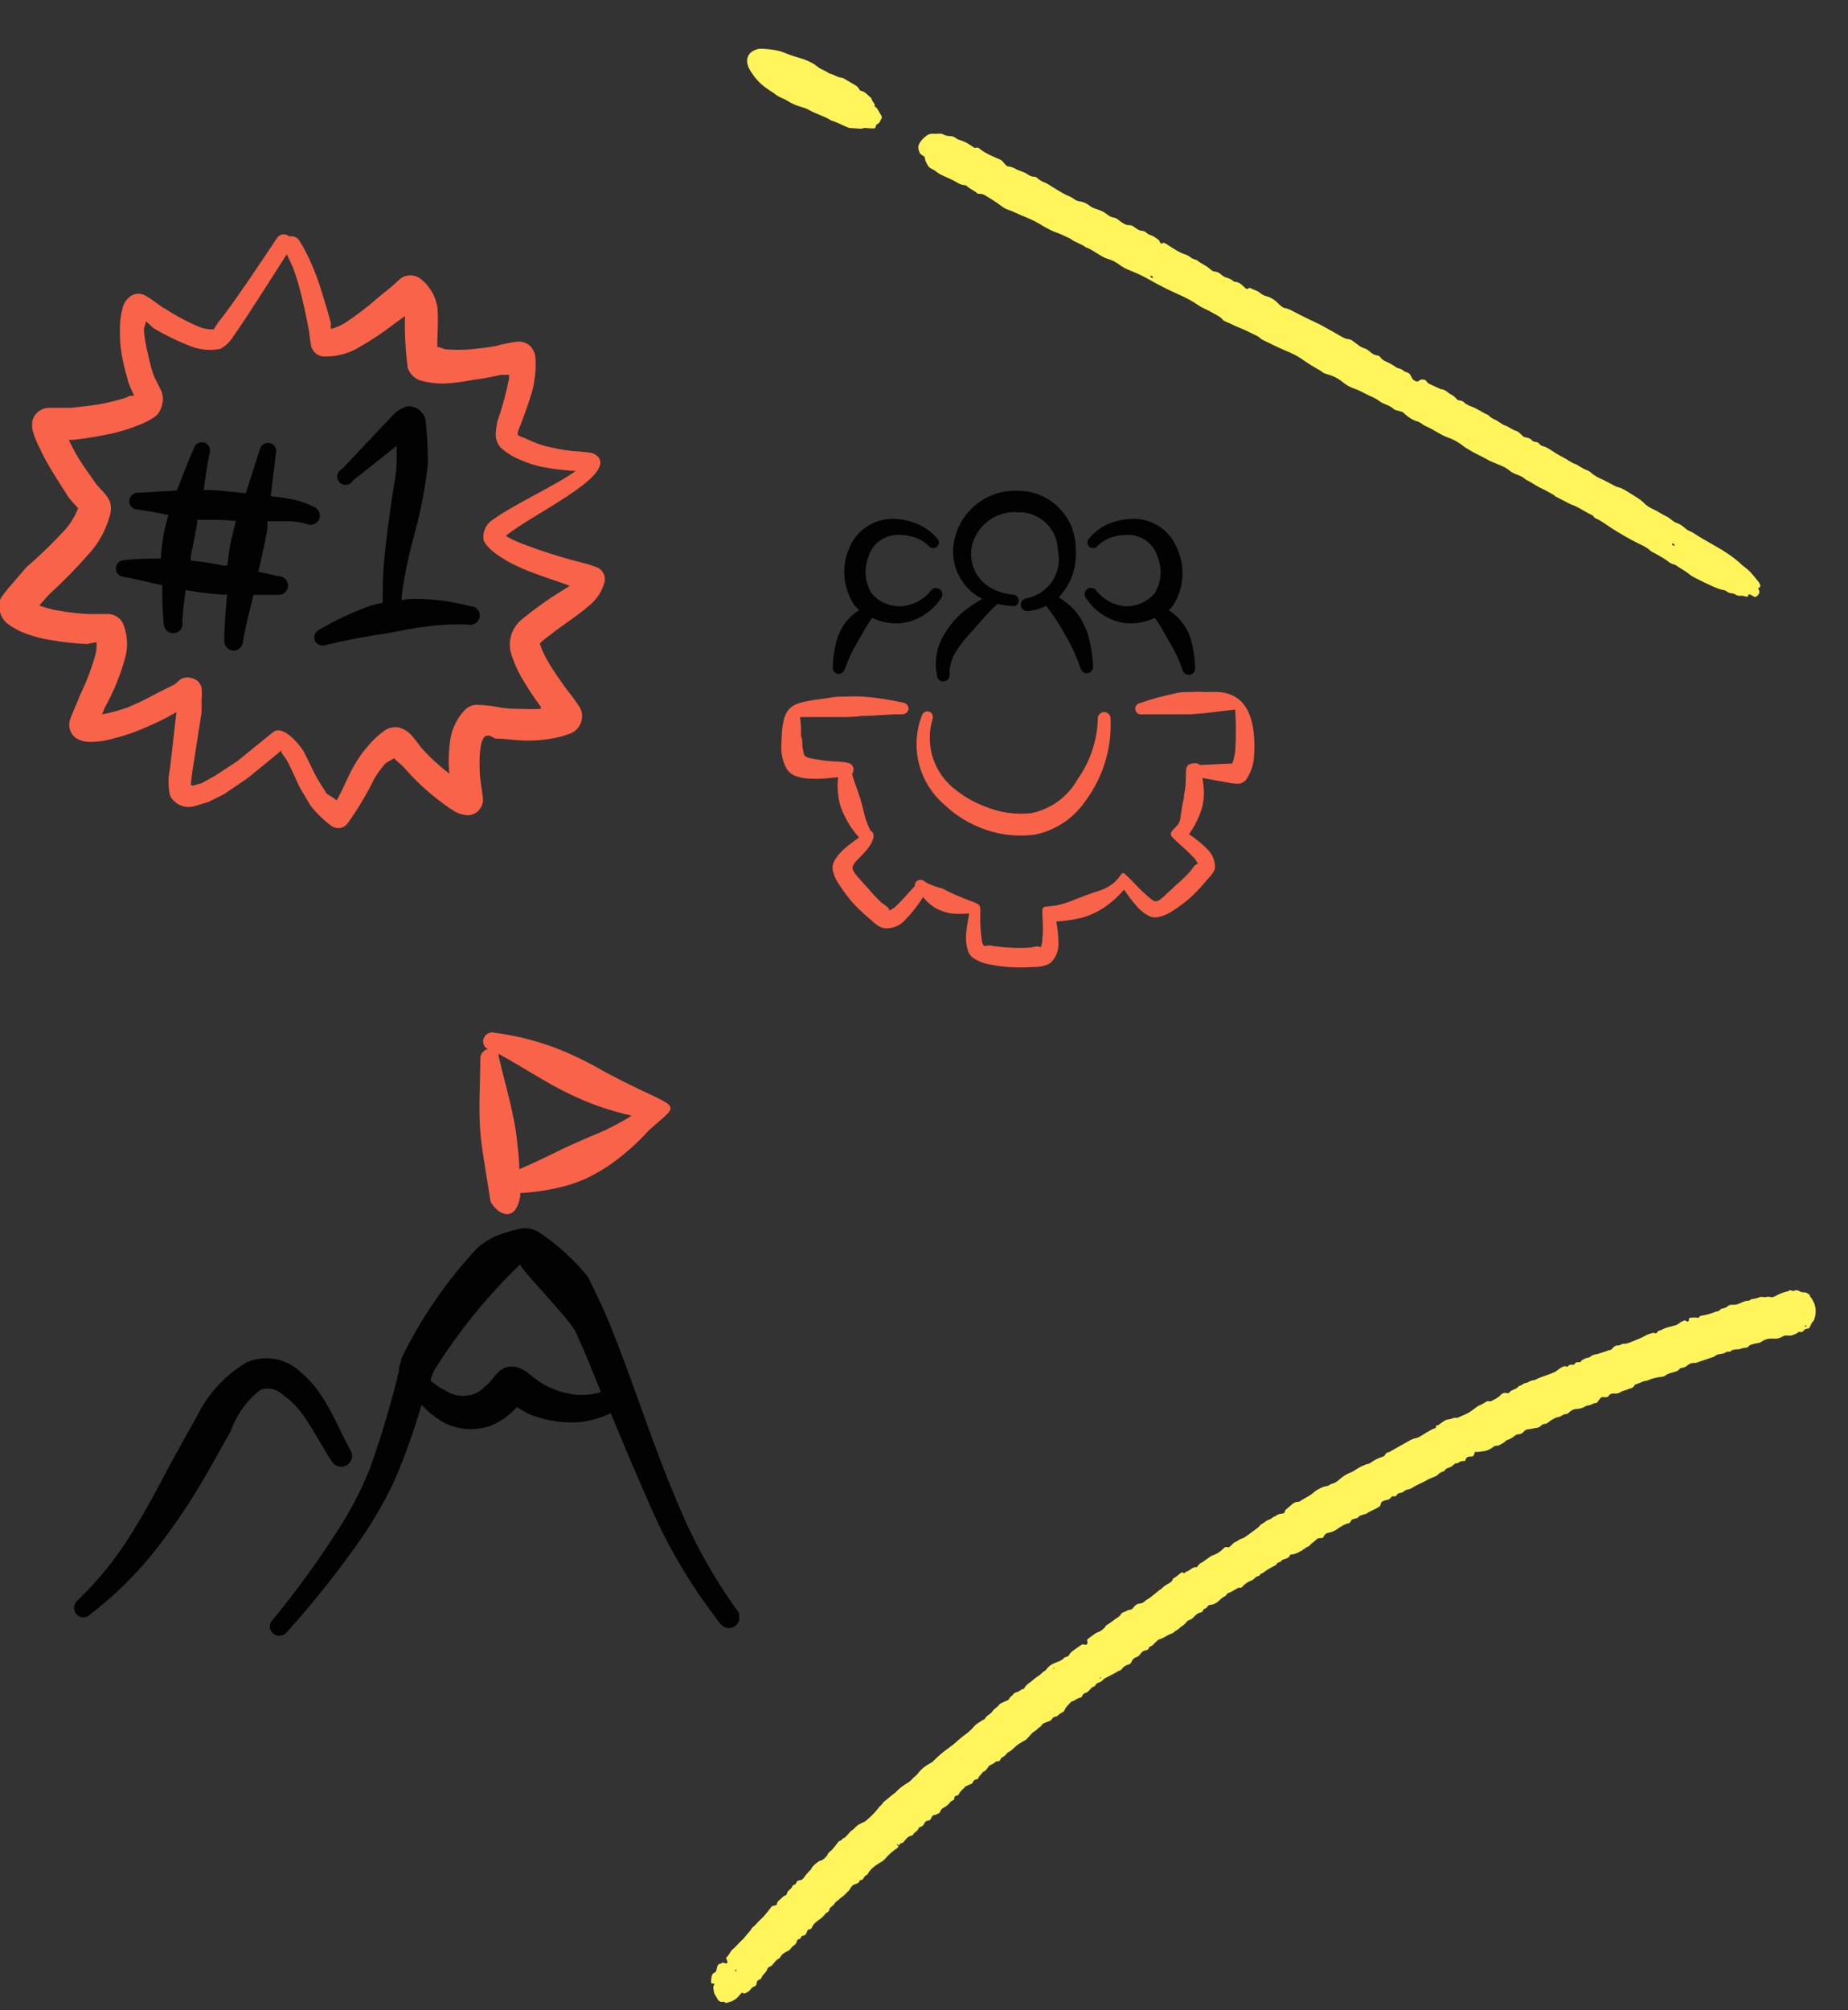 <?xml version="1.0" encoding="UTF-8"?> <svg xmlns="http://www.w3.org/2000/svg" width="275" height="299" viewBox="0 0 275 299" fill="none"><rect x="0" y="0" width="275" height="299" fill="#333333" stroke="none"/><g clip-path="url(#clip0_1653_963)"><path d="M194.252 230.402C194.252 230.402 194.227 230.385 194.208 230.38L194.245 230.39L194.252 230.402Z" fill="#FFF55A"></path><path d="M269.372 192.714C269.115 192.405 268.793 192.229 268.396 192.222C268.249 192.213 268.103 192.234 267.964 192.157C267.837 192.073 267.7 192.026 267.556 191.967C267.368 191.887 267.197 191.891 267.02 191.993C266.961 192.028 266.87 192.033 266.802 192.025C266.66 191.997 266.514 191.908 266.38 191.922C266.247 191.936 266.121 192.072 265.975 192.093C265.372 192.221 264.824 192.443 264.285 192.738C264.026 192.888 263.71 193.023 263.417 192.924C263.061 192.799 262.744 193.014 262.416 192.936C262.006 192.826 261.683 193.028 261.335 193.135C260.987 193.241 260.56 193.157 260.293 193.484C259.856 193.437 259.482 193.606 259.107 193.776C258.697 193.965 258.285 194.124 257.799 194.074C257.547 194.046 257.272 194.142 257.063 194.326C256.854 194.509 256.603 194.592 256.343 194.632C256.228 194.651 256.101 194.677 256.039 194.76C255.85 194.979 255.65 195.095 255.362 195.088C254.672 195.392 253.932 195.583 253.189 195.713C253.043 195.734 252.888 195.792 252.824 195.955C252.788 196.054 252.739 196.051 252.657 196.02C252.285 195.92 251.911 196.009 251.544 196.001C251.404 196.003 251.344 196.117 251.324 196.301C251.327 196.551 251.18 196.652 250.984 196.529C250.845 196.452 250.741 196.354 250.581 196.431C250.392 196.54 250.138 196.592 249.995 196.753C249.886 196.864 249.748 196.897 249.643 196.988C249.48 197.114 249.316 197.13 249.142 197.183C248.493 197.369 247.809 197.465 247.22 197.836C247.161 197.87 247.077 197.888 247.004 197.898C246.791 197.911 246.683 198.052 246.578 198.223C246.517 198.337 246.401 198.325 246.277 198.302C246.172 198.284 246.047 198.23 245.957 198.266C245.598 198.38 245.217 198.457 244.899 198.641C244.209 199.055 243.461 199.314 242.733 199.608C242.352 199.765 241.97 199.923 241.529 199.894C241.4 199.89 241.247 199.978 241.117 200.053C241.011 200.115 240.914 200.139 240.798 200.127C240.41 200.084 240.156 200.325 239.939 200.576C239.848 200.691 239.781 200.793 239.598 200.804C239.325 200.821 239.102 200.981 238.855 201.044C238.357 201.19 237.863 201.397 237.33 201.484C237.082 201.517 236.834 201.66 236.642 201.818C236.386 202.029 236.044 201.928 235.793 202.12C235.636 202.257 235.342 202.238 235.279 202.511C235.269 202.548 235.156 202.598 235.102 202.613C234.919 202.624 234.73 202.623 234.547 202.634C234.461 202.731 234.387 202.821 234.306 202.899C234.254 202.945 234.185 203.016 234.117 203.008C233.823 202.989 233.52 202.928 233.314 203.252C233.292 203.296 233.158 203.31 233.107 203.277C232.873 203.144 232.666 203.248 232.47 203.345C232.281 203.454 232.08 203.57 231.893 203.71C231.706 203.849 231.545 204.006 231.33 204.098C230.812 204.318 230.287 204.527 229.742 204.7C229.382 204.813 229.036 204.95 228.692 205.118C228.526 205.213 228.343 205.303 228.16 205.314C227.685 205.337 227.348 205.736 226.878 205.739C226.583 205.91 226.315 206.127 225.977 206.197C225.66 206.71 224.948 206.649 224.598 207.135C224.491 207.275 224.244 207.229 224.064 207.191C223.817 207.145 223.621 207.242 223.434 207.382C223.375 207.416 223.318 207.48 223.273 207.538C222.906 207.939 222.411 208.145 221.944 208.399C221.849 208.454 221.711 208.487 221.623 208.443C221.423 208.37 221.256 208.435 221.097 208.542C220.78 208.756 220.455 208.929 220.097 209.072C219.96 209.135 219.837 209.222 219.714 209.309C218.615 210.132 218.563 210.178 217.484 210.628C217.181 210.756 216.896 210.999 216.522 210.869C216.131 210.984 215.736 211.118 215.312 211.174C215.209 211.186 215.103 211.247 214.997 211.309C214.796 211.424 214.627 211.569 214.427 211.685C214.202 211.814 214.06 212.085 213.738 212.019C213.738 212.019 213.703 212.15 213.688 212.206C213.668 212.28 213.676 212.402 213.645 212.404C212.813 212.68 212.123 213.203 211.368 213.64C211.179 213.749 210.966 213.871 210.748 213.903C210.247 213.988 209.821 214.233 209.396 214.479C208.511 214.99 207.619 215.489 206.738 215.982C206.41 216.014 206.183 216.193 206.054 216.487C206.022 216.569 205.892 216.644 205.784 216.675C205.088 216.887 204.454 217.206 203.869 217.639C203.775 217.693 203.656 217.761 203.565 217.767C203.369 217.754 203.21 217.861 203.043 217.926C202.476 218.144 201.957 218.444 201.464 218.791C201.306 218.898 201.146 218.975 200.96 219.035C200.364 219.284 199.816 219.617 199.341 220.048C198.999 220.356 198.642 220.609 198.184 220.716C197.973 220.759 197.794 220.941 197.597 221.008C197.387 221.082 197.149 221.078 196.935 221.17C196.41 221.379 195.893 221.629 195.482 222.008C194.844 222.566 194.062 222.875 193.388 223.343C193.329 223.378 193.244 223.395 193.184 223.398C192.779 223.38 192.472 223.557 192.178 223.838C191.918 224.097 191.608 224.324 191.324 224.567C191.265 224.601 191.265 224.711 191.238 224.774C191.19 224.88 191.134 224.975 191.079 225.07C190.971 225.101 190.851 225.139 190.748 225.151C190.408 225.19 190.075 225.24 189.83 225.524C189.429 225.566 189.214 225.958 188.841 226.047C188.564 226.113 188.384 226.264 188.168 226.436C187.929 226.621 187.64 226.694 187.448 226.962C187.302 227.172 187.061 227.327 186.85 227.48C186.4 227.819 185.932 228.152 185.482 228.491C185.259 228.651 185.042 228.792 184.783 228.862C184.386 228.966 184.102 229.319 183.686 229.417C183.473 229.619 183.254 229.84 183.04 230.042C182.988 230.088 182.91 230.117 182.858 230.163C182.34 230.084 182.333 230.072 182.05 230.346C181.613 230.787 181.12 231.135 180.539 231.328C180.246 231.419 180.006 231.605 179.76 231.778C179.514 231.952 179.275 232.137 179.029 232.311C178.87 232.418 178.684 232.478 178.545 232.59C178.376 232.735 178.254 232.931 178.117 233.104C177.612 233.129 177.63 233.134 177.184 233.423C176.966 233.565 176.757 233.748 176.485 233.795C176.45 233.815 176.396 233.831 176.391 233.849C176.264 234.175 176.102 233.922 175.902 233.848C175.467 234.131 175.077 234.545 174.567 234.808C174.543 234.822 174.528 234.877 174.518 234.915C174.444 235.194 174.233 235.347 173.997 235.484C173.607 235.708 173.192 235.917 172.896 236.276C172.137 236.762 171.513 237.453 170.722 237.91C170.592 237.985 170.462 238.059 170.36 238.182C170.141 238.403 169.884 238.503 169.568 238.529C169.191 238.557 168.871 238.821 168.646 239.14C168.478 239.394 168.262 239.456 167.976 239.479C167.77 239.504 167.598 239.697 167.387 239.741C167.152 239.797 166.968 239.888 166.827 240.08C166.726 240.232 166.609 240.41 166.455 240.499C165.936 240.799 165.498 241.24 164.978 241.54C164.459 241.84 164.609 241.801 164.473 241.974C164.167 242.371 163.788 242.669 163.29 242.815C163.158 242.859 163.023 242.953 162.9 243.039C162.566 243.279 162.227 243.538 161.894 243.778C161.747 243.878 161.749 244.019 161.808 244.174C161.828 244.209 161.848 244.245 161.838 244.282C161.863 244.488 161.727 244.661 161.531 244.649C161.346 244.629 161.167 244.591 161.05 244.58C160.78 244.767 160.563 244.908 160.34 245.068C160.042 245.288 159.718 245.49 159.434 245.734C159.265 245.878 159.149 246.087 159.02 246.271C158.838 246.502 158.51 246.424 158.326 246.625C157.983 247.012 157.497 247.151 157.049 247.33C156.411 247.589 156.182 247.737 155.714 248.29C155.64 248.38 155.58 248.494 155.479 248.536C155.092 248.712 154.878 249.104 154.505 249.303C154.151 249.508 153.844 249.795 153.524 250.058C153.152 250.368 152.713 250.59 152.471 251.044C152.416 251.139 152.3 251.237 152.215 251.255C151.894 251.298 151.71 251.578 151.427 251.662C151.176 251.745 150.875 251.824 150.754 252.051C150.61 252.292 150.314 252.352 150.226 252.608C150.167 252.752 150.077 252.867 149.921 252.926C149.641 253.04 149.368 253.166 149.094 253.293C148.964 253.368 148.791 253.421 148.718 253.541C148.438 253.955 147.948 254.143 147.674 254.569C147.384 255.02 146.788 255.16 146.55 255.675C146.489 255.789 146.361 255.784 146.266 255.839C145.796 256.142 145.275 256.411 144.91 256.842C144.54 257.292 144.122 257.659 143.665 257.986C143.08 258.418 142.546 258.884 142.007 259.368C141.926 259.446 141.839 259.513 141.739 259.586C140.253 260.665 139.909 260.942 138.784 262.048C138.646 262.19 138.472 262.243 138.307 262.339C137.787 262.639 137.295 262.986 136.883 263.444C136.711 263.638 136.56 263.867 136.37 264.055C136.191 264.237 135.943 264.38 135.79 264.579C135.614 264.791 135.429 264.961 135.211 265.102C134.533 265.509 133.869 265.94 133.337 266.546C133.218 266.694 133.046 266.778 132.894 266.897C132.405 267.305 131.905 267.72 131.398 268.123C131.306 268.427 131.009 268.567 130.827 268.798C130.301 269.495 129.704 270.124 129.035 270.683C128.895 270.795 128.769 270.931 128.59 271.003C128.31 271.118 128.05 271.268 127.783 271.406C127.333 271.634 127.112 272.124 126.655 272.341C126.536 272.409 126.454 272.567 126.357 272.67C126.156 272.896 125.949 273.11 125.742 273.324C125.707 273.344 125.678 273.377 125.648 273.379C125.349 273.378 125.305 273.766 125.014 273.808C124.838 273.83 124.721 274.008 124.596 274.175C124.347 274.507 124.099 274.84 123.818 275.144C123.558 275.404 123.191 275.584 123.104 275.981C122.8 276.298 122.548 276.68 122.053 276.777C121.884 276.811 121.727 276.949 121.575 277.068C121.22 277.352 120.851 277.612 120.689 278.068C120.266 278.454 119.913 278.878 119.587 279.35C119.446 279.541 119.24 279.676 119.008 279.684C118.692 279.709 118.542 279.858 118.467 280.137C118.442 280.231 118.311 280.275 118.223 280.341C118.129 280.396 117.953 280.419 117.94 280.505C117.823 280.903 117.467 281.077 117.221 281.361C117.159 281.444 117.136 281.567 117.099 281.667C117.069 281.779 117.021 281.886 116.901 281.923C116.487 282.052 116.254 282.439 115.92 282.679C115.686 282.845 115.628 283.099 115.558 283.36C115.342 283.422 115.131 283.465 114.884 283.529C114.686 283.785 114.469 284.036 114.265 284.311C113.942 284.734 113.618 285.126 113.212 285.486C112.759 285.874 112.418 286.401 111.925 286.748C111.669 287.258 111.214 287.615 110.881 288.075C110.723 288.292 110.526 288.469 110.336 288.658C109.844 289.115 109.419 289.659 108.883 290.095C108.848 290.115 108.838 290.152 108.809 290.185C108.686 290.381 108.576 290.571 108.446 290.756C108.317 290.941 108.162 291.109 108.048 291.238C108.128 291.459 108.212 291.631 108.246 291.8C108.286 291.951 108.129 292.088 107.968 292.055C107.826 292.027 107.69 291.901 107.545 291.922C107.418 291.948 107.318 292.1 107.165 292.11C106.946 292.111 106.826 292.258 106.764 292.451C106.708 292.626 106.658 292.812 106.627 293.003C106.59 293.213 106.49 293.366 106.311 293.438C106.03 293.552 105.935 293.796 105.884 294.062C105.844 294.321 105.824 294.585 105.821 294.853C105.813 294.921 105.861 295.004 105.912 295.037C105.956 295.059 106.045 295.023 106.106 295.02C106.221 295 106.369 295.12 106.312 295.184C106.14 295.378 106.122 295.593 106.172 295.816C106.233 296.111 106.228 296.429 106.366 296.696C106.552 297.045 106.699 297.464 107.09 297.679C107.185 297.734 107.275 297.808 107.39 297.789C107.571 297.747 107.757 297.687 107.903 297.886C107.917 297.91 107.973 297.925 108.003 297.923C108.765 297.798 109.312 297.545 109.802 297.058C109.963 296.901 110.086 296.705 110.241 296.537C110.355 296.408 110.489 296.393 110.635 296.482C110.685 296.516 110.797 296.546 110.844 296.519C111.14 296.348 111.481 296.23 111.67 295.932C111.855 295.652 112.091 295.515 112.378 295.413C112.468 295.377 112.521 295.251 112.57 295.145C112.597 295.082 112.591 294.991 112.599 294.923C112.646 294.676 112.777 294.521 113.023 294.458C113.12 294.434 113.212 294.349 113.268 294.254C113.397 294.069 113.462 293.827 113.63 293.682C113.885 293.441 114.083 293.185 114.198 292.866C114.26 292.673 114.412 292.554 114.604 292.506C114.755 292.466 114.84 292.37 114.95 292.259C115.219 291.962 115.429 291.589 115.802 291.39C115.932 291.315 116.066 291.221 116.132 291.089C116.357 290.66 116.746 290.435 117.168 290.239C117.376 290.135 117.558 290.014 117.68 289.817C117.781 289.664 117.919 289.522 118.078 289.415C118.361 289.251 118.526 289.046 118.585 288.712C118.606 288.558 118.767 288.481 118.91 288.43C118.976 288.408 119.091 288.389 119.101 288.351C119.174 288.042 119.375 287.926 119.665 287.884C119.768 287.872 119.854 287.775 119.921 287.673C120.005 287.546 120.083 287.407 120.111 287.265C120.171 287.041 120.319 286.971 120.52 286.965C120.642 286.958 120.73 286.892 120.778 286.785C120.979 286.26 121.385 285.899 121.813 285.605C122.201 285.35 122.538 285.061 122.808 284.684C122.854 284.626 122.904 284.55 122.97 284.528C123.264 284.437 123.38 284.228 123.443 283.956C123.467 283.863 123.553 283.766 123.634 283.688C123.796 283.531 124.027 283.414 124.126 283.231C124.312 282.871 124.67 282.728 124.929 282.468C125.136 282.254 125.415 282.109 125.628 281.907C125.819 281.718 125.972 281.519 126.187 281.348C126.415 281.169 126.525 280.869 126.719 280.632C126.85 280.477 126.952 280.355 127.145 280.307C127.283 280.274 127.425 280.192 127.557 280.148C127.79 280.06 127.902 279.901 127.944 279.673C128.133 279.673 128.316 279.662 128.438 279.466C128.588 279.206 128.755 278.952 129.066 278.836C129.137 278.795 129.172 278.664 129.227 278.569C129.561 278.03 130.166 277.523 130.78 277.169C131.099 276.985 131.436 276.806 131.682 276.522C132.23 275.891 132.82 275.33 133.538 274.884C133.621 274.836 133.644 274.713 133.681 274.613C133.8 274.465 133.92 274.317 134.027 274.177C134.382 274.192 134.518 273.909 134.718 273.683C134.952 273.406 135.21 273.116 135.615 273.055C135.718 273.043 135.841 272.956 135.885 272.868C136.083 272.502 136.564 272.381 136.691 271.946C136.716 271.853 136.846 271.778 136.954 271.747C137.217 271.658 137.418 271.542 137.523 271.261C137.623 270.998 137.846 270.838 138.125 270.803C138.331 270.779 138.468 270.716 138.534 270.504C138.591 270.329 138.722 270.175 138.811 270.029C139.127 270.004 139.394 269.866 139.667 269.74C139.929 269.62 139.914 269.377 140.039 269.21C140.113 269.12 140.187 269.03 140.281 268.976C140.706 268.73 141.119 268.492 141.405 268.059C141.494 267.914 141.703 267.84 141.875 267.756C141.994 267.688 142.012 267.583 142.011 267.473C142.022 267.247 142.125 267.124 142.343 267.093C142.5 267.065 142.638 267.033 142.695 266.858C142.886 266.37 143.367 266.14 143.642 265.745C143.88 265.639 144.111 265.521 144.349 265.415C144.444 265.36 144.559 265.341 144.66 265.299C144.796 265.016 144.906 264.716 145.264 264.682C145.416 264.673 145.558 264.591 145.61 264.435C145.747 264.073 146.115 263.892 146.277 263.546C146.699 263.46 146.848 263.091 147.075 262.802C147.149 262.712 147.217 262.61 147.318 262.568C147.633 262.433 147.93 262.293 148.178 262.04C148.235 261.975 148.389 261.996 148.504 261.977C148.656 261.968 148.801 261.947 148.851 261.761C148.891 261.612 148.982 261.497 149.124 261.415C149.36 261.278 149.584 261.149 149.735 260.92C149.819 260.793 149.941 260.676 150.065 260.619C150.393 260.477 150.624 260.25 150.866 260.015C151.327 259.56 151.767 259.259 152.52 258.872C152.614 258.817 152.709 258.762 152.783 258.673C153.035 258.401 153.293 258.111 153.545 257.839C153.7 257.671 153.87 257.557 154.071 257.441C154.319 257.298 154.478 257.001 154.77 256.88C154.829 256.846 154.905 256.786 154.932 256.723C155.073 256.422 155.346 256.295 155.64 256.204C155.826 256.144 155.986 256.068 156.165 255.996C156.308 255.944 156.438 255.869 156.515 255.73C156.681 255.446 156.924 255.321 157.247 255.308C157.539 255.076 157.81 254.81 158.168 254.666C158.257 254.63 158.348 254.515 158.392 254.427C158.58 253.908 159 253.572 159.355 253.178C159.4 253.12 159.471 253.079 159.544 253.069C159.99 252.969 160.296 252.572 160.751 252.514C160.865 252.495 160.985 252.457 161.009 252.333C161.105 252.01 161.358 251.848 161.659 251.769C161.863 251.714 161.957 251.55 162.09 251.426C162.297 251.212 162.452 250.934 162.784 250.883C162.911 250.857 162.953 250.739 163.015 250.655C163.109 250.491 163.247 250.348 163.44 250.3C163.747 250.233 163.993 250.059 164.187 249.822C164.261 249.732 164.355 249.677 164.461 249.616C165.118 249.253 165.815 248.96 166.437 248.538C166.68 248.524 166.837 248.386 166.99 248.187C167.222 247.88 167.546 247.678 167.926 247.6C168.029 247.587 168.115 247.491 168.245 247.416C168.283 247.346 168.357 247.256 168.394 247.156C168.526 246.812 168.77 246.608 169.123 246.483C169.332 246.41 169.503 246.296 169.649 246.085C169.884 245.729 170.204 245.466 170.668 245.45C170.747 245.451 170.843 245.317 170.905 245.234C170.979 245.144 171.005 244.972 171.071 244.949C171.553 244.829 171.777 244.4 172.121 244.123C172.244 244.036 172.352 243.895 172.49 243.863C173.073 243.699 173.563 243.322 174.11 243.069C174.313 242.984 174.531 242.952 174.697 242.777C174.992 242.497 175.424 242.373 175.671 242.01C176.051 241.823 176.334 241.549 176.601 241.221C176.726 241.055 176.97 240.961 177.18 240.887C177.335 240.829 177.416 240.751 177.525 240.641C177.865 240.303 178.171 239.906 178.717 239.842C178.863 239.821 178.963 239.669 179.029 239.537C179.067 239.467 179.097 239.355 179.14 239.347C179.423 239.293 179.59 239.118 179.741 238.889C179.803 238.806 179.933 238.731 180.025 238.725C180.664 238.687 181.158 238.37 181.589 237.917C181.743 237.749 181.951 237.645 182.126 237.512C182.249 237.425 182.454 237.37 182.484 237.259C182.587 236.947 182.868 236.942 183.106 236.836C183.344 236.73 183.566 236.571 183.79 236.441C184.015 236.311 184.187 236.228 184.383 236.131C184.71 236.288 184.847 236.036 185.037 235.847C185.325 235.555 185.678 235.32 186.059 235.163C186.262 235.077 186.5 234.971 186.631 234.817C186.841 234.554 187.111 234.476 187.398 234.374C187.457 234.34 187.506 234.233 187.55 234.145C187.715 234.049 187.907 234.001 188.047 233.889C188.571 233.46 189.152 233.157 189.751 232.858C189.81 232.824 189.899 232.788 189.926 232.726C190.043 232.438 190.278 232.381 190.543 232.322C190.731 231.993 191.076 231.936 191.393 231.831C191.657 231.742 191.874 231.601 191.956 231.333C191.987 231.252 192.028 231.213 192.126 231.219C192.359 231.242 192.562 231.156 192.778 231.095C193.18 230.973 193.507 230.721 193.882 230.552L193.872 230.589C193.908 230.379 193.92 230.372 194.071 230.443C194.187 230.344 194.283 230.21 194.408 230.154C194.586 230.082 194.767 230.041 194.892 229.874C195.152 229.535 195.539 229.359 195.82 229.055C195.998 228.873 196.17 228.79 196.402 228.782C196.554 228.773 196.706 228.764 196.828 228.756C196.902 228.666 196.947 228.609 196.974 228.546C197.132 228.219 197.371 228.034 197.746 227.974C198.194 227.905 198.616 227.708 198.985 227.448C199.541 227.048 200.106 226.691 200.794 226.545C200.878 226.528 200.925 226.391 200.999 226.301C201.061 226.218 201.101 226.069 201.191 226.033C201.393 225.948 201.621 225.879 201.839 225.847C202.13 225.806 202.201 225.465 202.485 225.412C202.672 225.382 202.838 225.287 203.03 225.238C203.138 225.208 203.267 225.212 203.355 225.146C203.904 224.734 204.571 224.553 205.141 224.177C205.318 224.075 205.433 223.946 205.457 223.743C205.5 223.435 205.698 223.289 205.976 223.223C206.084 223.192 206.19 223.131 206.3 223.13C206.628 223.098 206.857 222.95 207.042 222.671C207.092 222.594 207.254 222.548 207.341 222.561C207.552 222.628 207.703 222.588 207.82 222.41C207.955 222.206 208.118 222.081 208.373 222.059C208.598 222.04 208.807 221.966 208.974 221.791C209.176 221.596 209.431 221.574 209.697 221.516C209.908 221.472 210.107 221.326 210.296 221.217C210.461 221.122 210.608 221.021 210.78 220.937C211.148 220.757 211.522 220.587 211.902 220.4C212.168 220.262 212.421 220.1 212.695 219.973C213.069 219.804 213.451 219.647 213.832 219.49C214.093 219.15 214.447 218.946 214.863 218.848C214.917 218.832 214.96 218.744 215.006 218.686C215.087 218.608 215.147 218.495 215.248 218.452C215.479 218.334 215.751 218.287 215.969 218.146C216.193 218.017 216.37 217.804 216.587 217.663C216.67 217.615 216.834 217.709 216.899 217.657C217.2 217.388 217.555 217.294 217.947 217.319C217.996 217.322 218.077 217.244 218.085 217.176C218.143 216.812 218.397 216.681 218.725 216.649C218.798 216.639 218.879 216.67 218.952 216.66C219.16 216.666 219.312 216.547 219.382 216.286C219.402 216.212 219.428 216.149 219.448 216.074L219.438 216.112C219.445 216.013 219.478 215.963 219.558 215.964C219.588 215.962 219.637 215.965 219.674 215.975L219.661 215.952C219.947 216.038 220.244 215.898 220.537 215.887C221.206 215.847 221.776 215.58 222.284 215.177C222.412 215.072 222.545 215.058 222.697 215.049C222.849 215.039 223.027 215.047 223.12 214.962C223.394 214.756 223.744 214.68 223.966 214.411C224.057 214.295 224.199 214.213 224.349 214.174C224.751 214.052 225.091 213.824 225.412 213.56C225.556 213.429 225.73 213.376 225.937 213.352C226.253 213.327 226.545 213.205 226.738 212.968C226.92 212.737 227.097 212.635 227.394 212.604C227.802 212.574 228.209 212.433 228.628 212.396C228.841 212.383 229.086 212.289 229.235 212.14C229.437 211.944 229.618 211.793 229.917 211.793C230.106 211.794 230.265 211.687 230.422 211.549C230.806 211.233 231.238 210.999 231.678 210.808C232.04 210.835 232.313 210.599 232.622 210.452C232.716 210.398 232.823 210.336 232.939 210.348C233.147 210.353 233.296 210.283 233.434 210.141C233.727 209.83 234.116 209.605 234.531 209.586C235.036 209.562 235.489 209.474 235.917 209.179C236.012 209.125 236.125 209.075 236.235 209.075C236.551 209.05 236.812 208.93 237.091 208.785C237.244 208.697 237.452 208.702 237.633 208.661C237.808 208.418 237.982 208.176 238.176 207.938C238.245 207.867 238.377 207.822 238.48 207.81C238.632 207.801 238.774 207.829 238.921 207.838C239.124 207.863 239.296 207.779 239.402 207.608C239.551 207.349 239.815 207.26 240.079 207.28C240.478 207.317 240.872 207.263 241.165 207.062C241.494 206.841 241.884 206.836 242.21 206.664C242.566 206.49 243.045 206.528 243.224 206.047C243.255 205.966 243.413 205.938 243.507 205.884C243.787 205.769 244.088 205.69 244.343 205.559C244.663 205.405 245.018 205.42 245.315 205.28C245.916 205.012 246.538 204.889 247.168 204.809C247.386 204.777 247.653 204.749 247.81 204.611C248.147 204.322 248.564 204.255 248.948 204.128C249.307 204.014 249.684 203.986 249.92 203.63C250.004 203.502 250.179 203.48 250.325 203.459C250.597 203.412 250.841 203.318 251.05 203.134C251.38 202.833 251.759 202.725 252.198 202.723C252.278 202.724 252.357 202.726 252.423 202.704C253.315 202.394 254.213 202.095 255.104 201.785C255.421 201.461 255.84 201.423 256.253 201.374C256.428 201.351 256.619 201.273 256.784 201.177C256.95 201.082 257.103 200.993 257.303 201.067C257.359 201.082 257.474 201.063 257.514 201.024C257.75 200.777 258.064 200.722 258.345 200.717C258.649 200.699 258.925 200.713 259.203 200.568C259.399 200.471 259.651 200.498 259.869 200.467C260.117 200.434 260.225 200.183 260.42 200.086C260.491 200.045 260.55 200.011 260.623 200C260.912 199.928 261.199 199.825 261.496 199.795C261.733 199.769 261.937 199.714 262.124 199.574C262.669 199.181 263.309 199.063 263.954 199.116C264.346 199.142 264.698 199.096 265.047 198.91C265.212 198.815 265.391 198.743 265.575 198.652C265.753 198.66 265.947 198.642 266.131 198.662C266.654 198.722 267.072 198.465 267.506 198.262C267.659 197.953 267.91 198.17 268.116 198.146C268.175 198.112 268.258 198.064 268.298 198.025C268.497 197.769 268.731 197.602 269.056 197.619C269.184 197.623 269.245 197.51 269.312 197.408C269.478 197.123 269.524 196.766 269.815 196.535C269.92 196.443 269.964 196.276 270.011 196.138C270.418 194.88 270.131 193.755 269.301 192.754L269.278 192.768L269.372 192.714ZM109.509 293.197C109.474 293.217 109.409 293.16 109.365 293.138C109.399 293.087 109.437 293.018 109.473 292.997C109.508 292.977 109.566 293.022 109.617 293.056C109.571 293.114 109.544 293.176 109.497 293.203L109.509 293.197ZM133.552 274.498C133.48 274.429 133.477 274.368 133.541 274.316C133.541 274.316 133.603 274.343 133.636 274.371C133.67 274.43 133.697 274.477 133.731 274.536C133.672 274.571 133.604 274.562 133.552 274.498ZM142.625 261.31L142.545 261.309L142.604 261.275C142.597 261.263 142.625 261.31 142.625 261.31ZM156.81 248.224C156.796 248.201 156.776 248.165 156.767 248.123C156.76 248.111 156.796 248.091 156.813 248.065C156.833 248.101 156.882 248.104 156.884 248.134C156.915 248.242 156.886 248.275 156.791 248.219L156.81 248.224ZM163.773 249.651C163.743 249.653 163.689 249.668 163.682 249.656C163.629 249.592 163.644 249.536 163.741 249.512C163.764 249.499 163.815 249.532 163.817 249.563C163.83 249.586 163.79 249.625 163.773 249.651ZM268.816 197.285C268.811 197.304 268.763 197.331 268.747 197.357C268.684 197.33 268.633 197.296 268.582 197.263C268.575 197.251 268.577 197.171 268.589 197.164C268.659 197.124 268.836 197.211 268.823 197.297L268.816 197.285Z" fill="#FFF55A"></path></g><g clip-path="url(#clip1_1653_963)"><path d="M172.788 36.268C172.863 36.234 172.935 36.206 173 36.166C173.109 36.097 173.268 36.112 173.441 36.22C174.013 36.598 174.595 36.959 175.184 37.309C175.526 37.508 175.838 37.665 176.176 37.776C176.587 37.905 176.95 38.093 177.301 38.374C177.426 38.47 177.63 38.526 177.799 38.593C177.909 38.642 178.051 38.661 178.137 38.727C178.53 39.032 178.939 39.285 179.385 39.521C179.748 39.709 180.062 40.03 180.388 40.282C180.519 40.319 180.64 40.373 180.743 40.387C181.091 40.433 181.395 40.532 181.701 40.818C181.861 40.973 182.114 41.159 182.301 41.221C182.77 41.369 183.205 41.504 183.595 41.862C183.65 41.91 183.802 41.913 183.905 41.926C184.26 41.984 184.575 42.159 184.843 42.416C185.013 42.577 185.184 42.738 185.368 42.899C185.486 43.006 185.61 43.008 185.76 42.917C185.825 42.877 185.886 42.843 185.951 42.803C186.283 42.949 186.629 43.118 186.961 43.241C187.21 43.338 187.393 43.476 187.584 43.626C187.831 43.823 188.097 43.962 188.397 44.043C189.129 44.242 189.735 44.633 190.244 45.169C190.366 45.294 190.488 45.419 190.644 45.533C190.789 45.641 190.984 45.784 191.111 45.804C191.873 45.927 192.57 46.401 193.282 46.753C194.285 47.249 195.275 47.746 196.285 48.207C196.613 48.359 196.942 48.558 197.268 48.739C198.033 49.167 198.805 49.584 199.56 50.03C199.954 50.259 200.324 50.435 200.713 50.459C200.937 50.48 201.166 50.612 201.37 50.762C201.624 50.948 201.867 51.127 202.106 51.313C202.352 51.51 202.616 51.679 202.913 51.766C203.351 51.896 203.67 52.135 203.99 52.422C204.275 52.672 204.617 52.824 204.962 52.877C205.151 52.909 205.307 52.999 205.409 53.136C205.569 53.361 205.754 53.546 206.072 53.692C206.632 53.947 207.193 54.225 207.699 54.597C208.049 54.855 208.496 54.803 208.844 55.137C209.122 55.399 209.555 55.347 209.785 55.644C209.953 55.858 210.021 56.076 210.147 56.289C210.165 56.33 210.22 56.378 210.252 56.42C210.419 56.633 210.831 56.81 211.002 56.731C211.142 56.657 211.244 56.553 211.391 56.49C211.501 56.445 211.655 56.442 211.814 56.456C211.972 56.47 212.134 56.526 212.26 56.692C212.354 56.816 212.463 56.988 212.605 57.055C213.21 57.352 213.829 57.625 214.445 57.905C214.857 57.888 215.187 58.133 215.52 58.42C215.649 58.533 215.829 58.63 215.991 58.709C216.41 58.921 216.644 59.235 216.936 59.521C217.308 59.574 217.701 59.592 218.008 59.995C218.282 60.147 218.559 60.339 218.828 60.425C219.764 60.727 220.566 61.355 221.465 61.745C221.719 62.001 222.014 62.234 222.363 62.374C222.95 62.606 223.379 63.088 223.983 63.291C224.553 63.482 225.043 63.953 225.65 64.103C225.785 64.135 225.972 64.29 226.104 64.398C226.337 64.595 226.539 64.797 226.727 64.976C227.21 65.125 227.667 65.103 228.037 65.566C228.086 65.625 228.248 65.68 228.362 65.723C228.418 65.748 228.466 65.737 228.517 65.743C228.748 65.753 228.948 65.838 229.088 66.051C229.19 66.188 229.356 66.284 229.532 66.34C229.939 66.452 230.306 66.633 230.687 66.886C231.311 67.294 231.949 67.703 232.616 68.036C233.284 68.369 233.861 68.882 234.579 69.082C235.157 69.448 235.74 69.809 236.382 70.042C236.486 70.079 236.6 70.169 236.68 70.246C237.188 70.712 237.769 71.026 238.412 71.306C238.965 71.549 239.513 71.874 240.07 72.159C240.284 72.267 240.527 72.4 240.744 72.456C241.282 72.582 241.76 72.859 242.238 73.16C242.768 73.491 243.301 73.816 243.825 74.159C244.085 74.333 244.352 74.519 244.54 74.721C244.944 75.173 245.471 75.51 246.034 75.759C246.719 76.063 247.319 76.512 247.99 76.816C248.287 76.95 248.503 77.152 248.756 77.338C248.951 77.482 249.18 77.685 249.37 77.741C250.001 77.921 250.453 78.291 250.915 78.692C251.009 78.769 251.113 78.853 251.223 78.902C251.98 79.201 252.615 79.709 253.315 80.107C253.966 80.469 254.603 80.855 255.254 81.217C256.618 81.977 257.921 82.842 259.037 83.862C259.211 84.017 259.392 84.184 259.586 84.328C260.523 85.012 261.079 85.8 261.7 86.572C261.805 86.703 261.868 86.833 261.918 86.963C261.985 87.134 261.98 87.286 261.833 87.372C261.744 87.429 261.569 87.444 261.667 87.61C262.029 88.231 261.664 88.501 261.313 88.771C261.265 88.806 261.114 88.78 261.01 88.743C260.906 88.706 260.806 88.617 260.698 88.562C260.307 88.351 260.211 88.349 260.131 88.606C260.098 88.711 260.075 88.799 259.878 88.755C259.54 88.667 259.195 88.568 258.917 88.616C258.667 88.665 258.414 88.55 258.134 88.364C258.012 88.285 257.809 88.276 257.644 88.25C257.413 88.218 257.199 88.156 256.987 87.994C256.845 87.88 256.686 87.796 256.507 87.769C255.78 87.658 255.06 87.319 254.33 86.973C253.666 86.657 253.002 86.342 252.348 86.009C252.016 85.84 251.667 85.653 251.396 85.425C250.784 84.9 250.027 84.554 249.389 84.074C249.264 83.979 249.054 83.958 248.884 83.891C248.729 83.824 248.532 83.756 248.41 83.654C247.792 83.14 247.072 82.754 246.359 82.356C246.089 82.199 245.743 82.076 245.559 81.891C245.055 81.397 244.426 81.141 243.82 80.844C242.36 80.129 240.965 79.303 239.603 78.42C238.889 77.951 238.212 77.419 237.386 77.072C237.216 77.004 237.079 76.692 236.902 76.612C235.827 76.144 234.862 75.367 233.743 75.021C232.961 74.621 232.193 74.222 231.415 73.817C231.132 73.49 230.704 73.366 230.347 73.144C229.97 72.909 229.583 72.739 229.192 72.551C228.465 72.199 227.82 71.685 227.076 71.362C226.669 70.963 226.179 70.756 225.643 70.554C225.311 70.431 224.921 70.243 224.67 70.028C224.031 69.479 223.289 69.227 222.573 68.928C222.117 68.733 221.671 68.568 221.238 68.309C220.38 67.803 219.457 67.454 218.622 66.907C218.369 66.745 218.085 66.612 217.839 66.414C217.113 65.822 216.31 65.364 215.429 65.063C214.966 64.903 214.534 64.668 214.094 64.42C213.443 64.058 212.819 63.65 212.132 63.375C211.917 63.289 211.716 63.11 211.511 62.984C211.356 62.894 211.189 62.774 211.034 62.73C210.099 62.475 209.391 61.925 208.74 61.299C208.443 61.212 208.164 61.143 207.884 61.051C207.719 61.001 207.488 60.945 207.394 60.843C206.798 60.242 205.941 60.187 205.303 59.685C204.65 59.182 203.877 58.935 203.167 58.555C202.627 58.265 202.067 57.986 201.487 57.789C200.907 57.593 200.328 57.273 199.88 56.896C199.123 56.263 198.324 55.892 197.462 55.656C197.151 55.569 196.909 55.483 196.676 55.263C196.631 55.221 196.583 55.185 196.531 55.155C196.042 54.871 195.544 54.605 195.066 54.305C194.598 54.01 194.14 53.698 193.676 53.374C192.892 52.834 192.049 52.469 191.212 52.115C190.085 51.64 188.978 51.084 187.864 50.538C187.605 50.411 187.392 50.132 187.132 50.005C186.181 49.538 185.226 49.054 184.276 48.682C183.644 48.431 183.048 48.093 182.423 47.855C182.264 47.794 182.029 47.673 181.962 47.572C181.64 47.121 181.098 46.908 180.63 46.636C180.153 46.359 179.644 46.087 179.146 45.868C178.793 45.71 178.495 45.53 178.19 45.314C177.365 44.75 176.5 44.302 175.577 43.883C174.176 43.257 172.772 42.59 171.408 41.806C170.158 41.089 169.383 40.724 167.911 40.127C167.441 39.932 167.008 39.696 166.613 39.397C166.044 38.966 165.438 38.669 164.807 38.489C164.448 38.389 164.154 38.226 163.821 38.033C163.084 37.605 162.386 37.061 161.564 36.778C160.877 36.24 159.987 36.073 159.307 35.523C158.636 35.219 157.961 34.851 157.291 34.618C156.583 34.378 155.936 34.033 155.289 33.666C155.237 33.635 155.185 33.605 155.122 33.569C154.221 32.968 153.253 32.554 152.299 32.164C151.511 31.847 150.729 31.424 149.921 31.165C149.607 31.061 149.243 30.826 148.966 30.611C148.226 30.042 147.416 29.572 146.623 29.073C146.176 28.79 145.873 28.832 145.495 28.814C145.042 28.35 144.321 28.133 143.861 27.657C143.799 27.597 143.636 27.542 143.554 27.541C143.165 27.517 142.771 27.382 142.387 27.135C141.746 26.732 141.055 26.463 140.384 26.16C140.052 26.014 139.692 25.82 139.428 25.605C139.126 25.36 138.828 25.203 138.496 25.034C138.347 24.955 138.184 24.806 138.11 24.693C137.956 24.433 137.819 24.167 137.716 23.913C137.641 23.706 137.632 23.507 137.599 23.325C137.398 23.192 137.239 23.108 137.097 22.994C136.999 22.922 136.902 22.827 136.863 22.75C136.672 22.313 136.592 21.901 136.719 21.563C136.953 20.969 137.412 20.513 137.954 20.128C138.189 19.962 138.515 19.856 138.963 19.898C139.279 19.926 139.547 19.872 139.85 19.877C139.987 19.879 140.197 19.9 140.332 19.978C140.696 20.189 141.009 20.223 141.322 20.234C141.649 20.245 141.956 20.314 142.29 20.578C142.373 20.649 142.501 20.716 142.605 20.753C143.057 20.906 143.519 21.043 143.959 21.313C144.327 21.542 144.687 21.782 145.02 21.998C145.143 21.977 145.222 21.961 145.319 21.962C145.415 21.964 145.57 21.96 145.615 22.002C146.594 22.827 147.731 23.261 148.851 23.747C148.906 23.772 148.955 23.808 149.069 23.874C149.296 24.13 149.557 24.421 149.812 24.701C150.222 24.784 150.601 24.825 151.009 25.054C151.331 25.241 151.68 25.381 152.015 25.498C152.378 25.615 152.686 25.778 153.008 25.988C153.278 26.169 153.551 26.273 153.837 26.283C153.985 26.291 154.161 26.3 154.31 26.449C154.679 26.795 155.111 27.03 155.571 27.196C155.868 27.306 156.101 27.503 156.35 27.648C157.264 28.178 158.121 28.807 159.116 29.198C159.389 29.302 159.656 29.488 159.916 29.662C160.135 29.812 160.342 29.91 160.573 29.942C161.083 29.997 161.642 30.206 162.059 30.541C162.486 30.881 162.924 31.035 163.339 31.159C163.881 31.326 164.355 31.562 164.785 31.92C165.094 32.177 165.392 32.311 165.747 32.369C166.026 32.415 166.296 32.572 166.543 32.792C166.716 32.948 166.942 33.086 167.146 33.212C167.423 33.381 167.7 33.502 167.971 33.489C168.243 33.476 168.526 33.562 168.772 33.76C169.185 34.077 169.574 34.341 170.055 34.349C170.097 34.349 170.166 34.374 170.221 34.398C170.276 34.423 170.335 34.441 170.387 34.471C170.439 34.501 170.518 34.532 170.543 34.562C170.878 34.966 171.428 34.974 171.813 35.268C172.004 35.417 172.253 35.539 172.413 35.694C172.552 35.837 172.603 36.013 172.711 36.185C172.732 36.221 172.812 36.251 172.86 36.287C172.885 36.317 172.899 36.34 172.923 36.37C172.882 36.346 172.847 36.31 172.809 36.28L172.788 36.268ZM171.526 41.339C171.632 41.252 171.565 41.152 171.354 41.037C171.313 41.013 171.234 41.006 171.203 41.011C171.138 41.051 171.268 41.282 171.389 41.337C171.42 41.355 171.495 41.344 171.519 41.327L171.526 41.339ZM248.989 80.814C248.928 80.848 248.842 80.876 248.822 80.934C248.803 81.016 248.893 81.099 249.031 81.148C249.09 81.167 249.162 81.186 249.186 81.168C249.21 81.151 249.199 81.098 249.171 81.051C249.122 80.968 249.056 80.891 248.993 80.808L248.989 80.814ZM255.07 81.413L255.144 81.502L255.174 81.45C255.184 81.456 255.07 81.413 255.07 81.413Z" fill="#FFF55A"></path><path d="M126.361 19.026C125.473 18.713 124.593 18.171 123.682 17.922C122.625 17.231 121.439 16.978 120.351 16.339C119.988 16.128 119.563 15.998 119.17 15.887C118.476 15.694 117.819 15.414 117.175 14.993C116.922 14.831 116.624 14.697 116.345 14.582C115.93 14.411 115.58 14.2 115.243 13.919C115.017 13.734 114.716 13.583 114.467 13.415C113.503 12.778 112.745 12.074 112.161 11.261C111.787 10.733 111.427 10.229 111.283 9.711C111.108 9.151 111.151 8.694 111.363 8.281C111.615 7.799 112.076 7.507 112.672 7.317C112.827 7.266 113.022 7.24 113.215 7.243C114.034 7.268 114.885 7.357 115.778 7.541C115.998 7.592 116.226 7.654 116.451 7.745C117.238 8.063 118.016 8.351 118.82 8.568C119.672 8.799 120.926 9.294 121.611 9.885C122.146 10.351 122.842 10.491 123.373 10.915C123.98 11.019 124.608 11.515 125.221 11.56C125.355 11.568 125.563 11.665 125.708 11.749C126.186 12.027 126.657 12.339 127.145 12.599C127.53 12.799 127.728 13.03 127.879 13.297C127.939 13.409 127.988 13.468 128.109 13.5C128.785 13.651 129.103 14.154 129.572 14.52C129.659 14.585 129.715 14.704 129.726 14.78C129.768 15.091 130.278 15.457 130.157 15.76C130.111 15.865 130.418 15.981 130.481 16.088C130.73 16.473 130.975 16.864 131.169 17.248C131.246 17.402 131.224 17.583 131.15 17.688C130.964 17.937 130.93 18.282 130.588 18.441C130.417 18.52 130.308 18.683 130.304 18.859C130.302 19.052 130.179 19.097 129.983 19.1C129.68 19.095 129.381 19.108 129.064 19.056C128.775 19.005 128.562 19.013 128.37 19.104C128.271 19.155 128.106 19.153 127.947 19.139C127.424 19.107 126.904 19.069 126.371 19.032L126.361 19.026Z" fill="#FFF55A"></path></g><g clip-path="url(#clip2_1653_963)"><path fill-rule="evenodd" clip-rule="evenodd" d="M88.65 84.325C88.124 84.116 87.586 83.941 87.037 83.8C83.801 83.008 80.619 82.006 77.513 80.8C76.732 80.505 75.979 80.141 75.263 79.713C79.237 76.45 91.275 71.013 89.062 68.013C88.795 67.723 88.46 67.504 88.088 67.375C87.218 67.243 86.341 67.155 85.463 67.112C84.301 67.001 83.149 66.813 82.013 66.55C80.883 66.328 79.787 65.962 78.75 65.463C76.125 64.15 76.725 66.138 79.05 58.675C79.267 58.029 79.418 57.364 79.5 56.688C79.689 55.586 79.752 54.466 79.688 53.35C79.673 52.967 79.583 52.591 79.422 52.243C79.261 51.896 79.033 51.584 78.75 51.325C78.271 50.976 77.692 50.792 77.1 50.8C75.971 50.935 74.855 51.161 73.763 51.475C72.45 51.7 71.175 51.85 70.013 51.962C68.764 52.054 67.511 52.054 66.263 51.962C66.263 51.962 65.513 51.663 65.062 51.587C65.062 49.75 65.287 47.462 65.062 45.55C64.768 43.949 63.902 42.51 62.625 41.5C62.182 41.15 61.633 40.96 61.069 40.96C60.504 40.96 59.956 41.15 59.513 41.5L58.5 42.438L56.212 44.312C54.668 45.679 53.026 46.933 51.3 48.062C50.66 48.451 49.964 48.742 49.237 48.925C49.216 48.625 49.216 48.325 49.237 48.025C48.712 46.112 48.15 44.275 47.513 42.25C47.078 40.975 46.578 39.723 46.013 38.5C45.583 37.57 45.095 36.668 44.55 35.8C44.395 35.553 44.168 35.36 43.9 35.246C43.632 35.132 43.335 35.103 43.05 35.163C42.922 35.051 42.772 34.967 42.611 34.916C42.449 34.865 42.278 34.847 42.109 34.865C41.94 34.883 41.777 34.935 41.629 35.018C41.481 35.102 41.352 35.215 41.25 35.35C39.675 37.75 34.688 45.25 32.4 48.062L31.8 49C30.933 49.025 30.072 48.845 29.288 48.475C27.603 47.74 25.985 46.861 24.45 45.85C24.225 45.85 22.387 44.312 21.562 43.938C21.264 43.773 20.928 43.687 20.587 43.687C20.247 43.687 19.911 43.773 19.613 43.938C19.261 44.152 18.957 44.435 18.719 44.77C18.48 45.105 18.312 45.486 18.225 45.888C17.955 46.89 17.829 47.925 17.85 48.962C17.813 50.231 17.901 51.499 18.113 52.75C18.34 54.016 18.641 55.268 19.012 56.5C19.012 56.875 19.65 58.112 19.95 58.862C19.538 58.862 19.087 58.862 18.938 59.087C17.575 59.53 16.184 59.88 14.775 60.138C13.312 60.362 11.812 60.55 10.35 60.663H7.162C6.627 60.691 6.114 60.887 5.697 61.224C5.279 61.561 4.979 62.02 4.838 62.538C4.746 63.008 4.746 63.492 4.838 63.962C5.078 64.83 5.405 65.672 5.812 66.475C6.405 67.768 7.081 69.021 7.838 70.225C8.55 71.425 9.375 72.625 10.2 73.975C10.646 74.538 11.121 75.076 11.625 75.588C11.162 76.785 10.489 77.89 9.637 78.85C7.843 80.793 5.94 82.634 3.938 84.362L1.163 87.588C0.856 87.948 0.568 88.323 0.3 88.713C0.052 89.033 -0.107 89.414 -0.16 89.816C-0.212 90.218 -0.157 90.626 1.83284e-06 91C0.154 91.674 0.522 92.279 1.05 92.725C1.938 93.398 2.925 93.929 3.975 94.3C5.192 94.733 6.448 95.047 7.725 95.237C9.462 95.532 11.215 95.72 12.975 95.8C12.975 95.8 13.762 95.612 14.363 95.537C14.412 96.245 14.336 96.956 14.137 97.638C13.529 99.716 12.738 101.736 11.775 103.675C11.775 103.938 10.65 106.225 10.387 107.163C10.257 107.631 10.269 108.127 10.423 108.588C10.577 109.049 10.865 109.454 11.25 109.75C11.81 110.113 12.458 110.321 13.125 110.35C14.006 110.378 14.887 110.303 15.75 110.125C17.018 109.844 18.27 109.493 19.5 109.075C21.283 108.421 23.024 107.657 24.712 106.788L26.25 105.925L25.312 114.213C24.998 115.582 24.998 117.005 25.312 118.375C25.657 119.03 26.224 119.541 26.911 119.816C27.598 120.091 28.361 120.112 29.062 119.875L31.05 119.275L33.375 118.113L36.938 115.675L41.888 111.625C41.888 111.813 41.888 112.038 42.075 112.225C42.495 112.754 42.848 113.334 43.125 113.95C43.65 115 44.1 116.088 44.587 117.1L46.237 119.875C47.145 121.002 48.19 122.01 49.35 122.875C49.716 123.13 50.166 123.233 50.607 123.164C51.047 123.094 51.444 122.856 51.712 122.5C53.235 120.379 54.578 118.133 55.725 115.788C56.207 114.969 56.773 114.202 57.413 113.5C57.413 113.5 58.163 113.088 58.65 112.788C59.1 113.313 59.85 113.838 60.038 114.063C60.88 115.054 61.781 115.993 62.737 116.875C63.691 117.782 64.706 118.621 65.775 119.388C66.399 119.874 67.05 120.324 67.725 120.738C68.282 121.035 68.895 121.214 69.525 121.263C69.869 121.277 70.211 121.21 70.524 121.067C70.837 120.923 71.112 120.708 71.325 120.438C71.673 120.028 71.872 119.512 71.888 118.975C71.888 118.638 71.475 116.125 71.4 115.225C71.025 107.163 73.275 109.825 73.725 109.863C75.3 109.863 76.875 110.163 78.487 110.163C79.605 110.168 80.722 110.081 81.825 109.9C82.864 109.753 83.883 109.488 84.862 109.113C85.214 108.974 85.534 108.765 85.802 108.498C86.071 108.231 86.281 107.912 86.422 107.561C86.562 107.21 86.629 106.834 86.619 106.456C86.609 106.078 86.522 105.706 86.362 105.363C85.728 104.354 85.026 103.39 84.263 102.475C83.362 101.163 82.35 99.812 81.525 98.35C81.026 97.524 80.623 96.643 80.325 95.725C80.8 95.256 81.314 94.83 81.862 94.45C83.625 93.025 85.95 91.6 87.562 90.175C88.664 89.33 89.476 88.164 89.888 86.838C89.981 86.592 90.023 86.33 90.011 86.067C89.998 85.805 89.932 85.547 89.816 85.312C89.7 85.076 89.536 84.867 89.336 84.697C89.135 84.527 88.902 84.401 88.65 84.325ZM83.662 87.85C81.564 89.131 79.559 90.56 77.662 92.125C76.963 92.689 76.435 93.437 76.137 94.285C75.839 95.133 75.783 96.047 75.975 96.925C76.348 98.234 76.876 99.493 77.55 100.675C78.442 102.215 79.418 103.705 80.475 105.138C80.475 105.138 80.475 105.138 80.475 105.438C79.551 105.495 78.624 105.495 77.7 105.438C76.5 105.438 75.3 105.438 74.138 105.175C73.037 104.967 71.92 104.854 70.8 104.838C70.192 104.892 69.621 105.158 69.188 105.588C68.086 106.738 67.344 108.185 67.05 109.75C66.766 111.51 66.703 113.299 66.862 115.075C66.375 114.7 65.85 114.288 65.4 113.875C64.521 113.133 63.694 112.331 62.925 111.475C62.513 111.063 61.65 109.713 60.9 109.038C60.459 108.645 59.933 108.363 59.362 108.213C58.664 108.088 57.945 108.221 57.337 108.588C56.341 109.287 55.446 110.12 54.675 111.063C53.884 111.973 53.192 112.967 52.612 114.025C51.675 115.675 51.038 117.438 50.1 119.05C49.5 118.563 48.675 118.113 48.6 118.038L47.175 115.75C46.538 114.55 45.975 113.275 45.3 112C45.3 111.7 42.263 107.5 40.612 108.925L35.288 113.238L31.913 115.45L30 116.5L28.762 116.838H28.425V116.35L28.65 114.588L30 105.963V104.013C30.057 103.464 30.057 102.911 30 102.363C29.941 102.008 29.777 101.679 29.53 101.419C29.283 101.158 28.963 100.977 28.613 100.9C28.154 100.72 27.645 100.72 27.188 100.9C26.85 100.9 26.288 101.65 25.913 101.838L23.137 103.225C21.78 103.984 20.377 104.661 18.938 105.25C17.716 105.684 16.462 106.023 15.188 106.263L15.6 105.25C16.983 102.771 18.042 100.124 18.75 97.375C19.064 95.815 18.908 94.196 18.3 92.725C18.107 92.342 17.819 92.014 17.465 91.772C17.111 91.529 16.702 91.38 16.275 91.338H13.312C11.74 91.272 10.173 91.097 8.625 90.812C7.677 90.655 6.748 90.404 5.85 90.062L7.312 88.412C9.401 86.514 11.379 84.499 13.238 82.375C14.713 80.749 15.779 78.795 16.35 76.675C16.558 76.003 16.558 75.284 16.35 74.612C15.975 73.6 14.775 72.662 14.175 71.8C13.575 70.938 12.637 69.662 11.925 68.537C11.213 67.412 10.762 66.513 10.238 65.425H10.95C12.863 65.2 14.7 64.9 16.65 64.487C17.927 64.193 19.18 63.805 20.4 63.325C21.386 62.979 22.319 62.499 23.175 61.9C23.646 61.456 23.973 60.882 24.113 60.25C24.288 59.663 24.288 59.037 24.113 58.45C23.775 57.55 22.988 56.237 22.837 55.75C22.463 54.621 22.162 53.468 21.938 52.3C21.662 51.218 21.486 50.114 21.413 49C21.413 48.775 21.637 48.288 21.75 47.8L22.837 48.812C24.552 49.829 26.346 50.706 28.2 51.438C29.659 52.042 31.264 52.199 32.812 51.888C33.62 51.433 34.293 50.773 34.763 49.975C36.788 47.125 40.837 40.675 42.675 37.825L43.575 39.737C44.028 40.966 44.416 42.218 44.737 43.487C45.225 45.4 45.6 47.237 45.975 49.188C45.975 49.188 46.163 50.763 46.275 51.362C46.354 51.777 46.558 52.158 46.859 52.453C47.161 52.748 47.546 52.943 47.962 53.013C49.75 53.112 51.529 52.709 53.1 51.85C55.079 50.744 56.972 49.491 58.763 48.1L60.263 47.013C60.198 49.594 60.336 52.177 60.675 54.737C60.829 55.175 61.082 55.572 61.413 55.897C61.745 56.222 62.147 56.467 62.587 56.612C63.701 56.91 64.848 57.062 66 57.062C67.475 56.988 68.942 56.8 70.388 56.5C71.812 56.326 73.227 56.076 74.625 55.75C75 55.775 75.375 55.775 75.75 55.75V56.312C75.328 58.464 74.752 60.582 74.025 62.65C73.868 63.34 73.781 64.043 73.763 64.75C73.792 65.449 74.072 66.114 74.55 66.625C75.471 67.425 76.524 68.06 77.662 68.5C78.662 68.937 79.705 69.264 80.775 69.475C82.287 69.757 83.815 69.945 85.35 70.037H85.688C82.95 72.062 76.088 75.25 73.5 77.2C72.956 77.5 72.518 77.959 72.243 78.515C71.968 79.072 71.87 79.699 71.963 80.312C72.525 81.963 76.013 84.062 79.8 85.375C81.562 86.05 83.55 86.65 84.787 87.138L83.662 87.85Z" fill="#F8634A"></path><path fill-rule="evenodd" clip-rule="evenodd" d="M46.875 75.475C45.694 74.869 44.431 74.439 43.125 74.2C42.15 74.012 41.25 73.937 40.275 73.825C40.538 71.65 40.837 69.512 41.062 67.337C41.101 67.182 41.107 67.02 41.08 66.862C41.052 66.704 40.993 66.554 40.905 66.42C40.817 66.286 40.702 66.172 40.568 66.085C40.434 65.998 40.283 65.939 40.125 65.912C39.807 65.845 39.475 65.906 39.202 66.081C38.928 66.257 38.734 66.533 38.663 66.85C37.987 69.025 37.275 71.2 36.562 73.375C34.688 73.187 32.812 72.925 30.975 72.887H30.3C30.562 71.05 30.825 69.137 31.2 67.375C31.252 67.222 31.273 67.061 31.262 66.9C31.25 66.739 31.206 66.582 31.133 66.439C31.059 66.295 30.958 66.168 30.834 66.065C30.71 65.962 30.567 65.884 30.413 65.837C30.104 65.742 29.771 65.771 29.484 65.918C29.196 66.066 28.978 66.319 28.875 66.625C27.975 68.65 27.15 70.825 26.325 72.962L20.512 73.3C20.35 73.295 20.188 73.322 20.036 73.38C19.884 73.437 19.745 73.524 19.626 73.636C19.508 73.747 19.413 73.881 19.346 74.029C19.279 74.177 19.242 74.337 19.238 74.5C19.227 74.661 19.25 74.822 19.303 74.974C19.357 75.125 19.44 75.265 19.548 75.384C19.657 75.503 19.788 75.599 19.934 75.666C20.081 75.733 20.239 75.77 20.4 75.775C21.975 76 23.512 76.3 25.05 76.6C24.825 77.5 24.562 78.4 24.375 79.337C24.154 80.578 24.004 81.83 23.925 83.087C22.05 83.087 20.175 83.087 18.262 83.35C17.976 83.4 17.716 83.55 17.529 83.773C17.342 83.996 17.24 84.278 17.24 84.569C17.24 84.86 17.342 85.141 17.529 85.364C17.716 85.587 17.976 85.737 18.262 85.787C20.288 86.125 22.012 86.612 24.15 87.062C24.111 89.003 24.186 90.944 24.375 92.875C24.385 93.057 24.43 93.236 24.509 93.401C24.587 93.565 24.698 93.713 24.834 93.835C24.97 93.957 25.128 94.051 25.3 94.111C25.473 94.172 25.655 94.198 25.837 94.187C26.021 94.183 26.203 94.141 26.37 94.064C26.537 93.987 26.686 93.876 26.809 93.74C26.932 93.603 27.026 93.442 27.084 93.267C27.143 93.093 27.165 92.908 27.15 92.725C27.15 91.075 27.413 89.425 27.637 87.775L29.55 88.075C30.712 88.262 31.875 88.337 33.038 88.45C33.287 88.431 33.538 88.431 33.788 88.45C33.6 90.7 33.375 92.987 33.375 95.275C33.354 95.641 33.474 96.001 33.712 96.281C33.949 96.56 34.285 96.737 34.65 96.775C35.016 96.796 35.376 96.676 35.656 96.438C35.935 96.201 36.112 95.865 36.15 95.5C36.525 93.137 37.163 90.812 37.725 88.487H41.475C41.843 88.487 42.196 88.341 42.456 88.081C42.716 87.821 42.862 87.468 42.862 87.1C42.862 86.732 42.716 86.379 42.456 86.119C42.196 85.859 41.843 85.712 41.475 85.712L38.438 85.037C38.925 82.937 39.413 80.837 39.788 78.7V77.537H42.712C43.703 77.519 44.691 77.658 45.638 77.95C45.971 78.103 46.351 78.118 46.696 77.992C47.04 77.865 47.32 77.608 47.475 77.275C47.622 76.955 47.642 76.591 47.531 76.256C47.419 75.922 47.185 75.643 46.875 75.475ZM33.3 84.137C31.678 83.793 30.038 83.543 28.387 83.387V82.75C28.725 81.062 29.062 79.412 29.363 77.725V77.312H30.525C32.025 77.312 33.562 77.312 35.1 77.5C34.837 78.512 34.575 79.525 34.35 80.575C34.125 81.625 33.975 82.9 33.825 84.1L33.3 84.137Z" fill="#020202"></path><path fill-rule="evenodd" clip-rule="evenodd" d="M70.275 90.25C67.588 89.502 64.814 89.111 62.025 89.088C61.275 89.088 60.525 89.088 59.775 89.275C59.775 88.075 60.038 86.913 60.225 85.75C60.788 82.45 61.8 79.225 62.55 75.925C63.038 73.638 63.413 71.35 63.675 68.988C63.679 66.934 63.579 64.881 63.375 62.838C63.351 62.494 63.26 62.159 63.105 61.851C62.95 61.544 62.735 61.27 62.473 61.047C62.211 60.823 61.907 60.654 61.579 60.549C61.251 60.445 60.906 60.407 60.562 60.438C59.975 60.621 59.428 60.913 58.95 61.3C58.35 61.825 57.712 62.575 57.337 62.95L50.888 69.775C50.712 69.859 50.559 69.983 50.441 70.137C50.323 70.291 50.243 70.471 50.207 70.662C50.171 70.853 50.18 71.05 50.235 71.236C50.289 71.423 50.386 71.594 50.519 71.736C50.651 71.878 50.816 71.986 50.998 72.053C51.181 72.12 51.376 72.143 51.569 72.12C51.762 72.097 51.947 72.029 52.108 71.921C52.27 71.813 52.404 71.669 52.5 71.5L59.025 66.325V68.538C59.025 70.45 58.575 72.288 58.312 74.2C57.862 77.2 57.487 80.163 57.188 83.125C56.981 85.294 56.906 87.472 56.962 89.65C56.304 89.777 55.653 89.94 55.013 90.138C52.411 91.083 49.901 92.263 47.513 93.663C47.222 93.802 46.992 94.043 46.867 94.34C46.743 94.638 46.732 94.97 46.837 95.275C46.97 95.572 47.21 95.807 47.51 95.932C47.809 96.058 48.146 96.064 48.45 95.95C51.431 95.223 54.448 94.647 57.487 94.225C59.438 93.888 61.237 93.438 63.337 93.213C65.462 92.923 67.608 92.823 69.75 92.913C69.932 92.947 70.118 92.944 70.299 92.906C70.48 92.867 70.651 92.792 70.803 92.686C70.954 92.58 71.083 92.444 71.181 92.288C71.28 92.131 71.346 91.957 71.376 91.774C71.406 91.592 71.399 91.405 71.356 91.225C71.313 91.045 71.234 90.876 71.125 90.727C71.015 90.578 70.877 90.452 70.718 90.358C70.559 90.263 70.383 90.201 70.2 90.175L70.275 90.25Z" fill="#020202"></path></g><g clip-path="url(#clip3_1653_963)"><path fill-rule="evenodd" clip-rule="evenodd" d="M167.534 92.703C169.019 92.823 170.509 92.547 171.853 91.904C172.186 92.349 172.492 92.813 172.77 93.294C172.965 93.6 173.143 93.916 173.303 94.241L174.102 95.602C174.854 96.878 175.479 98.226 175.965 99.625C176.022 99.869 176.17 100.082 176.38 100.22C176.589 100.357 176.843 100.409 177.09 100.365C177.212 100.34 177.329 100.291 177.433 100.221C177.536 100.151 177.625 100.061 177.694 99.957C177.763 99.852 177.81 99.735 177.833 99.612C177.856 99.489 177.855 99.363 177.829 99.241C177.805 97.87 177.606 96.508 177.237 95.188C177.062 94.602 176.824 94.036 176.527 93.501C176.206 92.968 175.84 92.463 175.433 91.993C174.96 91.531 174.445 91.115 173.895 90.75C174.112 90.585 174.31 90.397 174.486 90.188C175.323 88.93 175.825 87.479 175.944 85.972C176.063 84.466 175.796 82.954 175.167 81.579C174.615 80.174 173.62 78.987 172.334 78.198C171.048 77.408 169.54 77.058 168.037 77.201C166.891 77.273 165.768 77.553 164.724 78.029C163.68 78.519 162.76 79.237 162.032 80.13C161.883 80.294 161.805 80.512 161.816 80.734C161.827 80.956 161.926 81.164 162.091 81.313C162.256 81.462 162.473 81.54 162.695 81.529C162.917 81.517 163.125 81.419 163.274 81.254C163.897 80.633 164.657 80.167 165.493 79.893C166.337 79.641 167.216 79.531 168.096 79.568C169.032 79.606 169.933 79.934 170.675 80.506C171.417 81.079 171.963 81.867 172.238 82.763C172.607 83.648 172.761 84.607 172.689 85.564C172.617 86.52 172.321 87.445 171.824 88.265C171.293 88.873 170.638 89.359 169.903 89.69C169.168 90.022 168.37 90.192 167.564 90.188C166.691 90.131 165.841 89.887 165.071 89.474C164.3 89.061 163.627 88.487 163.097 87.792C163.019 87.695 162.923 87.614 162.814 87.554C162.705 87.494 162.585 87.456 162.462 87.442C162.338 87.428 162.213 87.439 162.093 87.474C161.974 87.508 161.862 87.566 161.765 87.644C161.668 87.722 161.587 87.818 161.527 87.927C161.467 88.036 161.429 88.155 161.416 88.279C161.402 88.403 161.413 88.528 161.447 88.647C161.482 88.767 161.54 88.878 161.617 88.975C162.274 89.989 163.143 90.848 164.165 91.491C165.187 92.135 166.336 92.548 167.534 92.703Z" fill="#020202"></path><path fill-rule="evenodd" clip-rule="evenodd" d="M139.43 100.453C139.435 100.586 139.467 100.716 139.526 100.836C139.584 100.955 139.667 101.061 139.769 101.146C139.87 101.231 139.989 101.294 140.117 101.33C140.245 101.366 140.378 101.376 140.51 101.357C140.641 101.338 140.767 101.292 140.88 101.221C140.992 101.15 141.089 101.057 141.162 100.947C141.236 100.836 141.286 100.712 141.309 100.581C141.331 100.45 141.326 100.316 141.294 100.187C141.305 98.927 141.696 97.7 142.418 96.667C143.082 95.657 143.845 94.715 144.696 93.856C145.968 92.377 147.24 90.898 148.423 89.833C149.239 90.022 150.071 90.131 150.908 90.158C151.105 90.121 151.282 90.017 151.41 89.863C151.538 89.709 151.608 89.515 151.608 89.315C151.608 89.115 151.538 88.922 151.41 88.768C151.282 88.614 151.105 88.509 150.908 88.472C146.323 88.058 144.282 84.981 144.518 81.875C144.726 80.211 145.568 78.692 146.869 77.634C148.17 76.576 149.829 76.06 151.5 76.195C152.263 76.171 153.024 76.3 153.737 76.575C154.45 76.849 155.101 77.262 155.652 77.791C156.203 78.32 156.643 78.954 156.946 79.655C157.249 80.357 157.409 81.111 157.417 81.875C157.594 82.651 157.612 83.455 157.471 84.238C157.33 85.022 157.032 85.769 156.596 86.434C156.16 87.1 155.593 87.671 154.931 88.112C154.269 88.554 153.525 88.857 152.742 89.005C152.491 89.032 152.262 89.158 152.103 89.355C151.945 89.552 151.872 89.804 151.899 90.055C151.927 90.306 152.053 90.536 152.25 90.694C152.447 90.852 152.698 90.925 152.95 90.898C153.897 90.812 154.819 90.551 155.671 90.129C156.275 90.887 156.838 91.677 157.357 92.496C157.683 92.998 157.979 93.472 158.245 93.975C158.511 94.478 158.837 94.951 159.103 95.483C159.769 96.737 160.333 98.043 160.789 99.388C160.846 99.632 160.994 99.845 161.203 99.983C161.413 100.12 161.667 100.172 161.913 100.128C162.036 100.103 162.153 100.055 162.256 99.985C162.36 99.915 162.449 99.825 162.518 99.72C162.586 99.616 162.634 99.499 162.657 99.376C162.68 99.253 162.679 99.126 162.653 99.004C162.576 97.421 162.318 95.853 161.884 94.33C161.659 93.654 161.372 93 161.026 92.377C160.684 91.747 160.266 91.161 159.783 90.632C159.123 89.947 158.378 89.35 157.565 88.857C158.463 87.901 159.151 86.767 159.584 85.529C160.018 84.291 160.186 82.975 160.079 81.668C160.091 80.534 159.878 79.409 159.452 78.358C159.026 77.306 158.396 76.35 157.598 75.544C156.8 74.738 155.85 74.098 154.804 73.662C153.757 73.225 152.634 73 151.5 73C150.281 72.945 149.064 73.13 147.917 73.547C146.77 73.963 145.717 74.602 144.818 75.427C143.92 76.252 143.192 77.246 142.679 78.352C142.165 79.459 141.876 80.656 141.826 81.875C141.799 83.365 142.193 84.833 142.962 86.11C143.731 87.387 144.845 88.421 146.175 89.093C145.124 89.663 144.132 90.337 143.217 91.105C142.226 91.951 141.377 92.949 140.702 94.063C140.071 94.988 139.632 96.031 139.414 97.129C139.195 98.227 139.201 99.358 139.43 100.453Z" fill="#020202"></path><path fill-rule="evenodd" clip-rule="evenodd" d="M124.55 100.217C124.777 100.268 125.015 100.237 125.221 100.129C125.427 100.02 125.588 99.842 125.674 99.625C126.161 98.226 126.785 96.878 127.538 95.602L128.336 94.241C128.496 93.916 128.674 93.6 128.869 93.294C129.147 92.813 129.453 92.349 129.786 91.904C131.13 92.547 132.62 92.823 134.105 92.703C135.3 92.552 136.448 92.143 137.47 91.504C138.492 90.866 139.362 90.013 140.022 89.005C140.179 88.808 140.251 88.558 140.223 88.308C140.196 88.059 140.07 87.83 139.874 87.673C139.777 87.596 139.665 87.538 139.546 87.503C139.426 87.469 139.301 87.458 139.177 87.472C138.928 87.499 138.699 87.625 138.543 87.821C137.995 88.524 137.302 89.1 136.51 89.509C135.718 89.917 134.847 90.149 133.957 90.188C133.15 90.196 132.351 90.028 131.615 89.696C130.88 89.364 130.225 88.876 129.697 88.265C129.202 87.445 128.904 86.521 128.827 85.566C128.75 84.611 128.896 83.651 129.253 82.763C129.534 81.865 130.085 81.075 130.832 80.503C131.579 79.931 132.485 79.604 133.425 79.568C134.304 79.531 135.184 79.641 136.028 79.893C136.864 80.167 137.624 80.633 138.247 81.254C138.32 81.335 138.41 81.402 138.509 81.449C138.608 81.496 138.716 81.523 138.826 81.528C138.936 81.534 139.046 81.518 139.149 81.481C139.253 81.444 139.348 81.387 139.43 81.313C139.512 81.239 139.578 81.15 139.625 81.051C139.672 80.951 139.699 80.844 139.705 80.734C139.71 80.624 139.694 80.514 139.657 80.41C139.62 80.307 139.563 80.211 139.489 80.13C138.739 79.222 137.787 78.503 136.708 78.029C135.674 77.553 134.561 77.272 133.425 77.201C131.932 77.071 130.437 77.427 129.163 78.216C127.888 79.005 126.903 80.185 126.354 81.579C125.769 82.944 125.535 84.433 125.675 85.912C125.815 87.39 126.323 88.809 127.153 90.04L127.833 90.75C127.292 91.115 126.787 91.531 126.325 91.993C125.899 92.448 125.531 92.955 125.23 93.501C124.933 94.036 124.695 94.602 124.52 95.188C124.152 96.508 123.953 97.87 123.928 99.24C123.909 99.449 123.96 99.658 124.072 99.835C124.185 100.011 124.353 100.146 124.55 100.217Z" fill="#020202"></path><path fill-rule="evenodd" clip-rule="evenodd" d="M179.308 102.938C178.55 102.894 177.789 102.894 177.03 102.938C176.261 102.938 175.522 102.938 174.752 103.175C173.005 103.526 171.285 104.001 169.605 104.595C169.498 104.616 169.396 104.658 169.306 104.719C169.215 104.779 169.137 104.857 169.077 104.948C169.016 105.039 168.974 105.14 168.953 105.247C168.932 105.354 168.933 105.464 168.954 105.571C168.972 105.681 169.012 105.786 169.071 105.88C169.13 105.974 169.207 106.055 169.298 106.118C169.389 106.182 169.492 106.226 169.601 106.249C169.709 106.272 169.821 106.273 169.93 106.252H175.019H177.178L179.338 106.074L183.835 105.542C183.787 105.686 183.787 105.841 183.835 105.985C183.937 107.789 183.937 109.596 183.835 111.399C183.792 112.149 183.632 112.888 183.361 113.588H182.888L178.539 113.795C178.467 113.709 178.377 113.64 178.274 113.594C178.172 113.548 178.06 113.526 177.947 113.529C175.67 113.529 176.912 114.949 176.202 118.233C176.202 118.854 175.965 119.475 175.877 120.097C175.788 120.718 175.729 121.31 175.61 121.931C175.285 123.321 173.451 123.647 174.605 124.682C175.107 125.244 176.498 126.339 177.563 127.493C177.874 127.791 178.117 128.155 178.273 128.558C177.859 128.38 177.326 129.415 177.06 129.682C176.423 130.377 175.741 131.029 175.019 131.634C171.824 134.593 172.297 134.593 170.463 133.025C169.398 132.078 168.392 130.895 167.652 130.244C166.587 129.06 167.209 130.895 164.28 132.226C163.6 132.522 162.86 132.699 162.15 132.965L160.05 133.764C155.849 135.569 155.05 134.149 155.109 135.658C155.109 136.427 155.287 138.172 155.109 139.71C155.117 140.14 155.026 140.565 154.843 140.953C154.665 140.539 153.571 140.953 153.216 140.953C152.231 141.017 151.243 141.017 150.257 140.953C149.265 140.908 148.277 140.8 147.299 140.628C146.441 140.628 146.205 141.338 145.968 138.705C145.465 133.173 147.358 135.48 141.471 132.788L140.258 132.167C139.571 131.994 138.898 131.766 138.247 131.486C138.01 131.376 137.783 131.247 137.566 131.102C137.407 130.95 137.195 130.865 136.975 130.865C136.754 130.865 136.542 130.95 136.383 131.102C136.291 131.187 136.221 131.294 136.18 131.412C136.139 131.531 136.127 131.658 136.146 131.782C135.614 132.315 134.519 133.675 133.365 134.74C133.066 135.052 132.703 135.294 132.3 135.45C132.478 135.036 131.442 134.504 131.176 134.267C130.488 133.613 129.836 132.922 129.224 132.196C126.561 129.238 126.265 129.238 127.833 127.64C131.206 124.416 129.638 123.528 129.549 123.588C129.272 123.033 129.035 122.46 128.839 121.872C128.632 121.25 128.514 120.6 128.336 119.919C128.159 119.239 127.981 118.647 127.774 118.055C127.419 116.961 127.005 115.985 126.798 115.097C126.879 115.005 126.94 114.897 126.975 114.779C127.011 114.662 127.021 114.538 127.005 114.417C127.005 113.056 124.905 113.411 122.715 113.145C119.195 112.583 119.757 112.76 119.402 110.955C119.402 110.482 119.402 109.979 119.195 109.447C119.195 108.441 119.195 107.494 119.047 106.666H124.461C125.762 106.666 127.035 106.666 128.307 106.488C130.318 106.488 132.241 106.222 134.223 106.252C134.442 106.26 134.657 106.194 134.834 106.066C135.011 105.937 135.14 105.752 135.2 105.542C135.212 105.417 135.199 105.292 135.163 105.172C135.126 105.053 135.066 104.941 134.986 104.845C134.907 104.749 134.809 104.669 134.698 104.611C134.587 104.553 134.466 104.517 134.342 104.506C132.394 104.065 130.416 103.768 128.425 103.619C127.587 103.574 126.748 103.574 125.91 103.619C125.082 103.619 124.224 103.619 123.396 103.796C117.479 104.654 116.355 104.388 116.266 111.222C116.258 112.341 116.543 113.443 117.095 114.417C117.396 114.84 117.804 115.177 118.278 115.393C118.898 115.615 119.544 115.754 120.201 115.807C121.019 115.851 121.838 115.851 122.656 115.807L124.727 115.6C124.621 116.465 124.621 117.339 124.727 118.203C124.785 118.786 124.904 119.361 125.082 119.919C125.26 120.471 125.488 121.006 125.762 121.517C126.3 122.628 126.998 123.655 127.833 124.564C127.094 125.126 126.236 125.718 125.555 126.339C124.907 126.894 124.383 127.58 124.017 128.35C123.85 128.829 123.85 129.351 124.017 129.83C124.199 130.457 124.49 131.047 124.875 131.575C125.466 132.496 126.118 133.375 126.827 134.208C127.565 135.019 128.355 135.78 129.194 136.486C129.52 136.723 130.17 137.403 130.703 137.728C131.005 137.903 131.335 138.024 131.679 138.083C132.229 138.119 132.78 138.031 133.292 137.827C133.804 137.622 134.264 137.305 134.637 136.9C135.667 135.848 136.58 134.688 137.359 133.439C137.776 133.958 138.264 134.417 138.809 134.8C139.206 135.09 139.645 135.319 140.11 135.48C140.56 135.653 141.026 135.782 141.501 135.865C142.406 135.952 143.317 135.952 144.222 135.865C144.045 136.87 143.838 138.024 143.749 139.089C143.702 139.943 143.823 140.797 144.104 141.604C144.305 142.065 144.661 142.442 145.11 142.669C145.658 143.003 146.258 143.244 146.885 143.379C147.958 143.611 149.045 143.769 150.139 143.852C151.232 143.926 152.33 143.926 153.423 143.852C153.807 143.852 154.754 143.852 155.375 143.645C155.712 143.56 156.032 143.42 156.322 143.231C156.724 142.855 157.038 142.395 157.243 141.883C157.447 141.372 157.537 140.822 157.505 140.273C157.503 139.199 157.394 138.129 157.18 137.078C158.233 137.01 159.281 136.872 160.316 136.663C160.933 136.545 161.538 136.366 162.12 136.131C162.725 135.893 163.309 135.606 163.866 135.273C165.15 134.473 166.298 133.475 167.268 132.315C167.839 133.187 168.472 134.017 169.161 134.8C169.713 135.452 170.399 135.976 171.173 136.338C171.652 136.505 172.173 136.505 172.652 136.338C173.272 136.178 173.861 135.918 174.397 135.569C175.318 134.978 176.198 134.326 177.03 133.616C177.842 132.879 178.603 132.089 179.308 131.25C179.545 130.924 180.225 130.273 180.551 129.741C180.647 129.572 180.726 129.393 180.787 129.208C180.823 128.658 180.736 128.107 180.531 127.595C180.326 127.083 180.009 126.624 179.604 126.25C178.793 125.441 177.901 124.717 176.942 124.09C177.589 123.171 178.125 122.178 178.539 121.132C178.745 120.615 178.904 120.08 179.012 119.535C179.106 118.997 179.155 118.453 179.16 117.908C179.143 117.172 179.064 116.44 178.924 115.718L182.533 116.369C183.086 116.5 183.651 116.57 184.219 116.576C184.487 116.568 184.749 116.493 184.981 116.359C185.214 116.225 185.409 116.035 185.55 115.807C186.184 114.812 186.551 113.671 186.615 112.494C187.296 101.548 180.847 103.027 179.308 102.938Z" fill="#F8634A"></path><path fill-rule="evenodd" clip-rule="evenodd" d="M138.276 105.867C138.173 105.83 138.064 105.813 137.955 105.818C137.845 105.823 137.738 105.85 137.639 105.896C137.54 105.943 137.451 106.009 137.378 106.09C137.304 106.172 137.248 106.267 137.211 106.37C136.309 108.665 136.146 111.185 136.745 113.577C137.344 115.969 138.676 118.114 140.554 119.712C142.322 121.386 144.432 122.657 146.737 123.44C149.077 124.231 151.566 124.474 154.015 124.15C157.094 123.516 159.803 121.7 161.558 119.091C164.183 115.543 165.491 111.192 165.256 106.784C165.233 106.533 165.11 106.302 164.916 106.141C164.722 105.98 164.472 105.903 164.221 105.926C163.97 105.95 163.738 106.072 163.577 106.266C163.417 106.461 163.339 106.711 163.363 106.962C163.267 110.146 162.238 113.232 160.405 115.837C159.688 117.139 158.699 118.271 157.504 119.154C156.309 120.038 154.937 120.652 153.482 120.955C151.095 121.213 148.681 120.857 146.471 119.919C144.97 119.344 143.563 118.546 142.3 117.553C140.685 116.365 139.479 114.706 138.848 112.803C138.218 110.901 138.193 108.849 138.779 106.932C138.817 106.829 138.833 106.72 138.828 106.611C138.823 106.501 138.797 106.394 138.75 106.295C138.703 106.196 138.637 106.107 138.556 106.034C138.475 105.96 138.38 105.904 138.276 105.867Z" fill="#F8634A"></path></g><g clip-path="url(#clip4_1653_963)"><path fill-rule="evenodd" clip-rule="evenodd" d="M42.102 207.493C43.36 208.366 44.438 209.472 45.279 210.751C46.805 212.896 48.001 215.33 49.404 217.434C49.64 217.788 50.003 218.036 50.418 218.129C50.833 218.221 51.268 218.149 51.631 217.929C51.989 217.707 52.245 217.354 52.345 216.945C52.446 216.537 52.382 216.105 52.167 215.743C50.682 213.103 49.486 210.009 47.754 207.493C46.918 206.202 45.888 205.047 44.701 204.069C43.661 203.075 42.353 202.408 40.937 202.152C39.522 201.895 38.063 202.06 36.74 202.625C33.631 204.448 31.111 207.125 29.48 210.339C27.871 213.226 26.18 216.196 24.571 219.249C22.962 222.301 21.436 225.106 19.663 227.953C17.369 231.707 14.595 235.146 11.412 238.183C11.16 238.451 11.02 238.805 11.02 239.173C11.02 239.541 11.16 239.895 11.412 240.163C11.675 240.425 12.031 240.572 12.402 240.572C12.774 240.572 13.13 240.425 13.393 240.163C17.131 237.304 20.486 233.977 23.375 230.263C25.496 227.526 27.465 224.676 29.274 221.724C31.089 218.795 32.697 215.743 34.347 212.855C35.2 210.448 36.716 208.332 38.72 206.75C39.295 206.533 39.921 206.488 40.521 206.62C41.122 206.752 41.671 207.055 42.102 207.493Z" fill="#020202"></path><path fill-rule="evenodd" clip-rule="evenodd" d="M73.782 183.856C72.802 184.31 71.886 184.892 71.06 185.589C66.48 190.495 62.657 196.056 59.716 202.089C59.716 202.501 59.51 202.955 59.386 203.368C59.346 203.53 59.346 203.7 59.386 203.863C58.185 208.862 56.711 213.792 54.972 218.63C53.641 221.889 51.997 225.011 50.064 227.953C47.153 232.462 43.985 236.8 40.576 240.946C40.441 241.074 40.334 241.227 40.261 241.397C40.187 241.568 40.149 241.751 40.149 241.936C40.149 242.122 40.187 242.305 40.261 242.475C40.334 242.646 40.441 242.799 40.576 242.926C40.844 243.179 41.198 243.319 41.566 243.319C41.934 243.319 42.288 243.179 42.556 242.926C46.235 238.85 49.678 234.567 52.869 230.098C55.074 227.064 56.994 223.833 58.602 220.445C60.221 216.715 61.599 212.884 62.727 208.978C63.579 209.873 64.534 210.662 65.574 211.329C66.659 211.986 67.876 212.397 69.137 212.533C70.399 212.668 71.675 212.525 72.875 212.113C73.652 211.827 74.387 211.438 75.061 210.958C75.736 210.475 76.359 209.921 76.918 209.308L78.609 210.298C80.871 211.222 83.303 211.658 85.745 211.576C87.532 211.44 89.28 210.979 90.901 210.215C92.881 215.124 95.026 220.074 97.13 224.859C99.831 230.883 103.267 236.55 107.36 241.73C107.639 241.992 108.001 242.146 108.383 242.165C108.765 242.184 109.141 242.066 109.444 241.832C109.747 241.599 109.956 241.266 110.036 240.892C110.115 240.518 110.058 240.128 109.876 239.791C106.168 234.682 103.093 229.141 100.719 223.291C96.924 214.423 94.078 205.018 90.406 196.149C89.499 194.045 88.55 192.024 87.478 189.92C85.46 187.424 83.083 185.241 80.424 183.444C79.811 182.993 79.079 182.735 78.32 182.701H77.66C76.34 182.986 75.043 183.372 73.782 183.856ZM85.621 207.451C83.828 207.232 82.1 206.642 80.547 205.719C79.746 205.17 78.975 204.578 78.237 203.945C77.818 203.709 77.376 203.515 76.918 203.368C76.452 203.237 75.96 203.229 75.49 203.345C75.02 203.461 74.588 203.696 74.236 204.028C73.867 204.389 73.523 204.775 73.205 205.183C72.832 205.659 72.403 206.088 71.926 206.461C71.575 206.819 71.154 207.1 70.689 207.286C70.027 207.565 69.308 207.684 68.592 207.634C67.875 207.584 67.18 207.366 66.564 206.998C65.682 206.554 64.852 206.015 64.089 205.389C64.089 204.894 64.419 204.358 64.625 203.821C68.223 198.063 72.518 192.77 77.412 188.064C77.412 188.765 84.879 196.314 85.662 198.129C87.024 201.058 88.22 204.069 89.416 207.08C88.186 207.44 86.898 207.566 85.621 207.451Z" fill="#020202"></path><path fill-rule="evenodd" clip-rule="evenodd" d="M72.339 174.616C72.545 175.73 72.751 177.339 72.999 178.741C74.03 180.598 76.629 182.083 77.412 177.999V177.463C79.656 177.346 81.881 177 84.054 176.431C85.185 176.124 86.289 175.724 87.354 175.235C88.402 174.714 89.421 174.135 90.406 173.503C92.675 171.952 94.752 170.138 96.594 168.099C101.75 163.479 101.379 165.5 90.159 159.519C88.303 158.437 86.389 157.459 84.425 156.59C80.979 155.099 77.341 154.099 73.618 153.62C73.441 153.571 73.257 153.557 73.076 153.58C72.894 153.604 72.719 153.663 72.562 153.756C72.404 153.848 72.266 153.971 72.157 154.118C72.048 154.265 71.969 154.432 71.926 154.61C71.858 154.89 71.885 155.185 72.005 155.447C72.125 155.709 72.33 155.923 72.586 156.054C72.263 156.13 71.975 156.315 71.773 156.578C71.57 156.841 71.464 157.166 71.472 157.498C71.472 161.128 71.184 164.675 71.472 168.305C71.638 170.409 72.009 172.513 72.339 174.616ZM81.125 160.798C82.972 161.883 84.887 162.848 86.859 163.685C89.165 164.652 91.554 165.411 93.995 165.954C92.941 166.614 91.853 167.22 90.736 167.769C89.499 168.429 88.179 168.883 86.9 169.46C85.621 170.038 84.343 170.574 83.105 171.193C81.18 172.155 79.241 173.063 77.289 173.915C77.254 172.701 77.158 171.489 77 170.285C76.881 168.898 76.674 167.521 76.381 166.16C75.763 163.066 74.896 160.138 74.195 157.085V156.755C76.546 158.034 78.815 159.478 81.125 160.798Z" fill="#F8634A"></path></g><defs><clipPath id="clip0_1653_963"><rect width="193.227" height="22.359" fill="white" transform="translate(96.273 279.161) rotate(-30)"></rect></clipPath><clipPath id="clip1_1653_963"><rect width="170.226" height="12.571" fill="white" transform="translate(116.167) rotate(30.122)"></rect></clipPath><clipPath id="clip2_1653_963"><rect width="90" height="90" fill="white" transform="translate(0 34)"></rect></clipPath><clipPath id="clip3_1653_963"><rect width="71" height="71" fill="white" transform="translate(116 73)"></rect></clipPath><clipPath id="clip4_1653_963"><rect width="99" height="99" fill="white" transform="translate(11 149)"></rect></clipPath></defs></svg> 